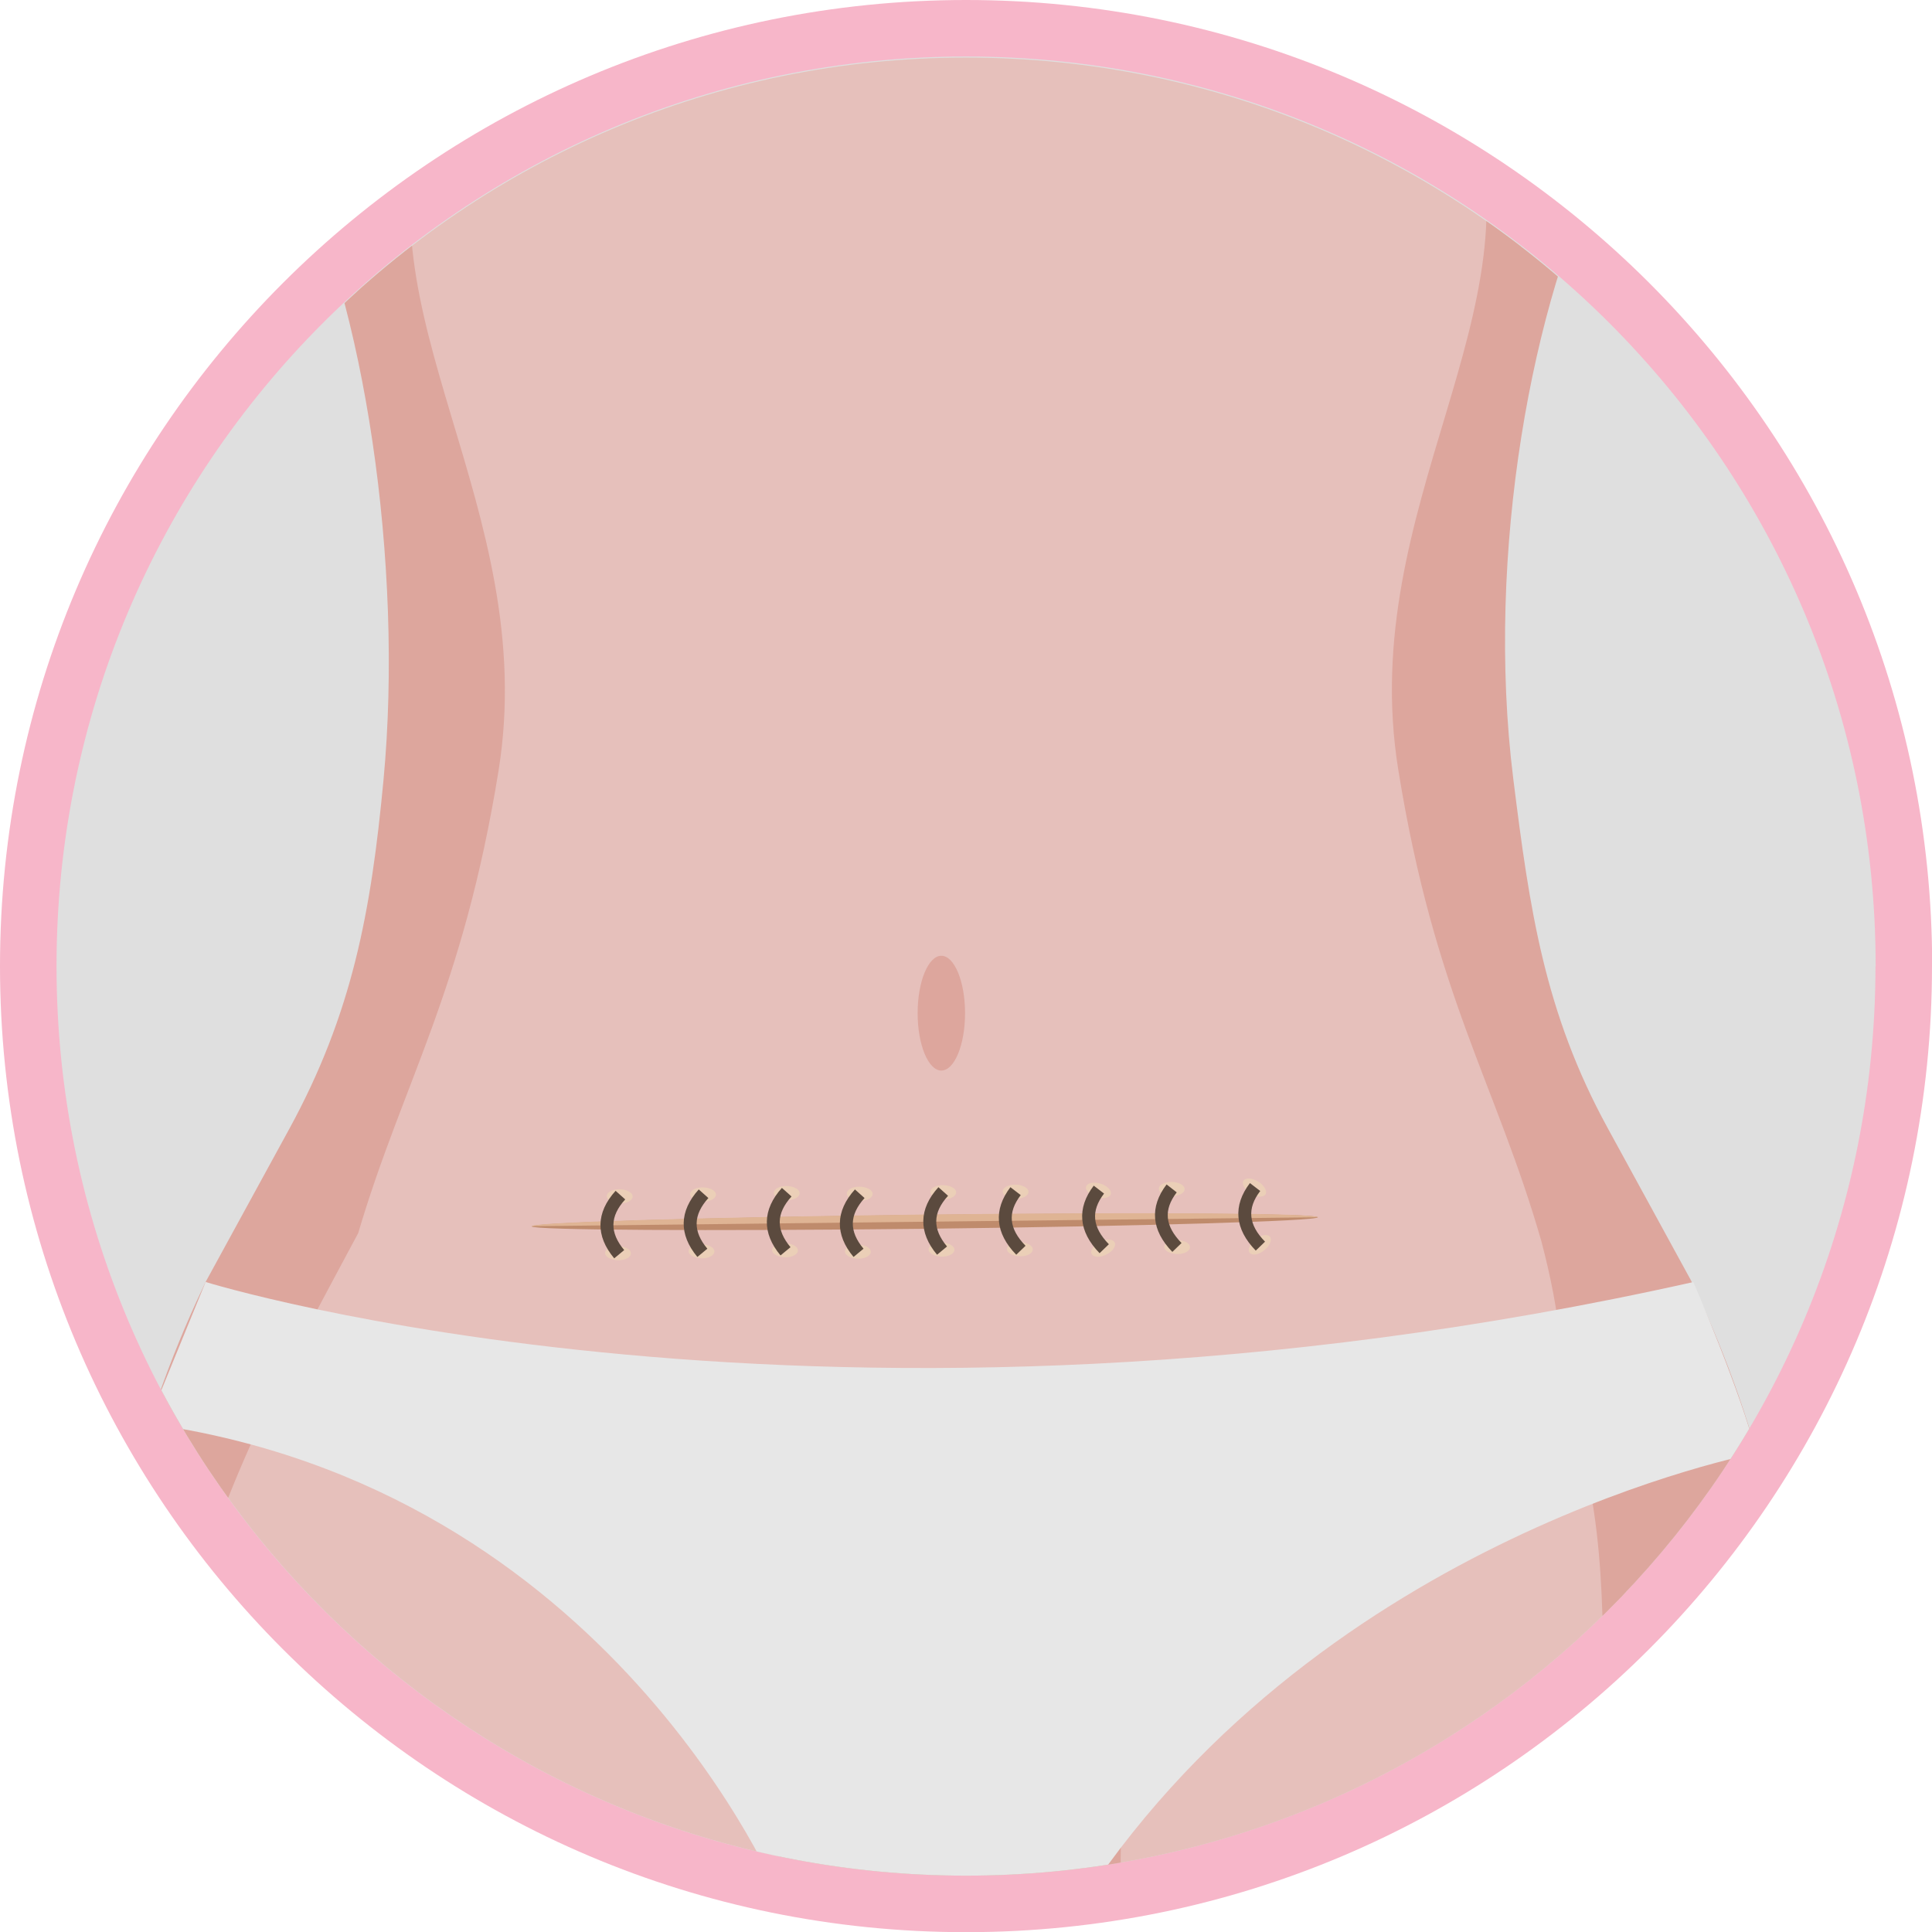 <?xml version="1.0" encoding="UTF-8"?><svg id="_圖層_2" xmlns="http://www.w3.org/2000/svg" xmlns:xlink="http://www.w3.org/1999/xlink" viewBox="0 0 112.45 112.45"><defs><style>.cls-1{fill:none;}.cls-2{clip-path:url(#clippath);}.cls-3{fill:#f7b6c9;}.cls-4{fill:#e7e7e7;}.cls-5{fill:#e6c0bb;}.cls-6{fill:#bf8b6c;}.cls-7{fill:#dda69d;}.cls-8{fill:#dfb494;}.cls-9{fill:#dfdfdf;}.cls-10{fill:#5b4a3e;}.cls-11{fill:url(#radial-gradient-10);}.cls-12{fill:url(#radial-gradient-18);}.cls-13{fill:url(#radial-gradient-17);}.cls-14{fill:url(#radial-gradient-11);}.cls-15{fill:url(#radial-gradient-16);}.cls-16{fill:url(#radial-gradient-15);}.cls-17{fill:url(#radial-gradient-12);}.cls-18{fill:url(#radial-gradient-14);}.cls-19{fill:url(#radial-gradient-13);}.cls-20{fill:url(#radial-gradient-6);}.cls-21{fill:url(#radial-gradient-5);}.cls-22{fill:url(#radial-gradient-3);}.cls-23{fill:url(#radial-gradient-4);}.cls-24{fill:url(#radial-gradient-9);}.cls-25{fill:url(#radial-gradient-8);}.cls-26{fill:url(#radial-gradient-7);}.cls-27{fill:url(#radial-gradient-2);}.cls-28{fill:url(#radial-gradient);}</style><clipPath id="clippath"><path class="cls-1" d="M56.23,3.35C26.99,3.35,3.29,27.05,3.29,56.29v5.53h.3c2.79,26.61,25.29,47.35,52.64,47.35s49.85-20.74,52.64-47.35h.29v-5.53c0-29.24-23.7-52.94-52.94-52.94h0Z"/></clipPath><radialGradient id="radial-gradient" cx="1303.89" cy="-1164.55" fx="1303.89" fy="-1164.55" r="1" gradientTransform="translate(-968.7 246.23) rotate(45.99) scale(.41 .75) skewX(-7.49)" gradientUnits="userSpaceOnUse"><stop offset="0" stop-color="#743a22"/><stop offset=".02" stop-color="#7d452d"/><stop offset=".11" stop-color="#9a6a52"/><stop offset=".21" stop-color="#b38971"/><stop offset=".31" stop-color="#c7a28a"/><stop offset=".42" stop-color="#d7b69e"/><stop offset=".55" stop-color="#e2c4ac"/><stop offset=".71" stop-color="#e9ccb4"/><stop offset="1" stop-color="#ebcfb7"/></radialGradient><radialGradient id="radial-gradient-2" cx="-470.9" cy="-2112.16" fx="-470.9" fy="-2112.16" r="1" gradientTransform="translate(-1387.25 -535.33) rotate(115.36) scale(.41 .75) skewX(-7.5)" xlink:href="#radial-gradient"/><radialGradient id="radial-gradient-3" cx="547.2" cy="-1826.56" fx="547.2" fy="-1826.56" r="1" gradientTransform="translate(-1320.03 -131.26) rotate(84.86) scale(.41 .75) skewX(-7.51)" xlink:href="#radial-gradient"/><radialGradient id="radial-gradient-4" cx="25.2" cy="-2002.7" fx="25.2" fy="-2002.7" r="1" gradientTransform="translate(-1382.45 -331.81) rotate(100.95) scale(.41 .75) skewX(-7.52)" xlink:href="#radial-gradient"/><radialGradient id="radial-gradient-5" cx="1192.28" cy="-1372.81" fx="1192.28" fy="-1372.81" r="1" gradientTransform="translate(-1104.59 143.87) rotate(57.68) scale(.41 .75) skewX(-7.53)" xlink:href="#radial-gradient"/><radialGradient id="radial-gradient-6" cx="555.39" cy="-1814.35" fx="555.39" fy="-1814.35" r="1" gradientTransform="translate(-1320.03 -131.26) rotate(84.86) scale(.41 .75) skewX(-7.51)" xlink:href="#radial-gradient"/><radialGradient id="radial-gradient-7" cx="547.19" cy="-1814.42" fx="547.19" fy="-1814.42" r="1" gradientTransform="translate(-1320.03 -131.26) rotate(84.86) scale(.41 .75) skewX(-7.51)" xlink:href="#radial-gradient"/><radialGradient id="radial-gradient-8" cx="555.24" cy="-1808.27" fx="555.24" fy="-1808.27" r="1" gradientTransform="translate(-1320.03 -131.26) rotate(84.86) scale(.41 .75) skewX(-7.51)" xlink:href="#radial-gradient"/><radialGradient id="radial-gradient-9" cx="555.34" cy="-1801.77" fx="555.34" fy="-1801.77" r="1" gradientTransform="translate(-1320.03 -131.26) rotate(84.86) scale(.41 .75) skewX(-7.51)" xlink:href="#radial-gradient"/><radialGradient id="radial-gradient-10" cx="547.11" cy="-1802.31" fx="547.11" fy="-1802.31" r="1" gradientTransform="translate(-1320.03 -131.26) rotate(84.86) scale(.41 .75) skewX(-7.51)" xlink:href="#radial-gradient"/><radialGradient id="radial-gradient-11" cx="547.11" cy="-1808.8" fx="547.11" fy="-1808.8" r="1" gradientTransform="translate(-1320.03 -131.26) rotate(84.86) scale(.41 .75) skewX(-7.51)" xlink:href="#radial-gradient"/><radialGradient id="radial-gradient-12" cx="554.96" cy="-1796.12" fx="554.96" fy="-1796.12" r="1" gradientTransform="translate(-1320.03 -131.26) rotate(84.86) scale(.41 .75) skewX(-7.51)" xlink:href="#radial-gradient"/><radialGradient id="radial-gradient-13" cx="546.84" cy="-1796.65" fx="546.84" fy="-1796.65" r="1" gradientTransform="translate(-1320.03 -131.26) rotate(84.86) scale(.41 .75) skewX(-7.51)" xlink:href="#radial-gradient"/><radialGradient id="radial-gradient-14" cx="546.84" cy="-1790.15" fx="546.84" fy="-1790.15" r="1" gradientTransform="translate(-1320.03 -131.26) rotate(84.86) scale(.41 .75) skewX(-7.51)" xlink:href="#radial-gradient"/><radialGradient id="radial-gradient-15" cx="554.9" cy="-1789.63" fx="554.9" fy="-1789.63" r="1" gradientTransform="translate(-1320.03 -131.26) rotate(84.86) scale(.41 .75) skewX(-7.51)" xlink:href="#radial-gradient"/><radialGradient id="radial-gradient-16" cx="554.96" cy="-1783.15" fx="554.96" fy="-1783.15" r="1" gradientTransform="translate(-1320.03 -131.26) rotate(84.86) scale(.41 .75) skewX(-7.51)" xlink:href="#radial-gradient"/><radialGradient id="radial-gradient-17" cx="546.89" cy="-1783.67" fx="546.89" fy="-1783.67" r="1" gradientTransform="translate(-1320.03 -131.26) rotate(84.86) scale(.41 .75) skewX(-7.51)" xlink:href="#radial-gradient"/><radialGradient id="radial-gradient-18" cx="555.45" cy="-1826.56" fx="555.45" fy="-1826.56" r="1" gradientTransform="translate(-1320.03 -131.26) rotate(84.86) scale(.41 .75) skewX(-7.51)" xlink:href="#radial-gradient"/></defs><g id="_圖層_1-2"><g><path class="cls-3" d="M112.45,56.23c0,31.05-25.17,56.23-56.23,56.23S0,87.28,0,56.23,25.17,0,56.23,0s56.23,25.17,56.23,56.23"/><path class="cls-9" d="M109.16,56.23c0,29.24-23.7,52.94-52.94,52.94S3.29,85.46,3.29,56.23,26.99,3.29,56.23,3.29s52.94,23.7,52.94,52.94"/><g class="cls-2"><g><path class="cls-5" d="M44.71-90.4s1.43,17.15-2.62,19.06c-4.05,1.91-29.54,51.36-29.54,53.98,0,2.24,11.81,34.26,10.06,62.7-.47,7.66-1.81,13.58-5.49,20.31l-4.86,8.89c-.05,.11-.1,.21-.15,.32-8,16.81-8.03,36.33-.63,53.42l1.08,2.48,85.31-22.8-8.37-39.64-3.63-37.22,6-38.21-22.61-83.29h-24.55Z"/><path class="cls-7" d="M66.3,121.27c-1.69-9.4-1.44-20.08,1.1-29.29,.92-3.33,2.44-7.65,4.54-11.8-1.67,1.11-3.9,2.51-6.18,3.92-6.41,3.94-14.49,3.94-20.89,0-2.28-1.41-4.51-2.81-6.18-3.92,2.1,4.16,3.63,8.48,4.54,11.8,2.54,9.21,2.78,19.9,1.1,29.29-1.07,5.97-2.64,11.86-3.16,17.8l14.15-3.99,14.15,3.99c-.52-5.94-2.09-11.83-3.16-17.8Z"/><path class="cls-7" d="M10.9,94.61c1.93-8.09,6-15.46,9.95-22.84,2.6-8.8,6.09-14.03,8.17-26.93,2.46-15.31-8.45-26.83-4.12-38.72,1.81-4.96-4.12-9.06-6.16-12.25-1.97-3.08-1.72-8.7-4.05-11.6-.26-.33-.48-.67-.7-1.02-1.09,.55-1.73,1.05-1.73,1.46,0,1.3-2.08,13.18,4.78,26.64,4.14,8.12,6.47,23.47,5.28,36.06-.72,7.64-1.81,13.58-5.49,20.31l-4.86,8.89c-.05,.11-.1,.21-.15,.32-1,2.1-1.87,4.25-2.63,6.42-.38,1.09-.72,2.18-1.04,3.29-1.57,5.51-2.38,11.2-2.43,16.9-.01,1.14,0,2.28,.06,3.42,.2,4.56,.88,9.1,2.02,13.56,.86,3.34,1.99,6.63,3.38,9.83l1.08,2.48,3.88-1.09c-5.65-10.73-8.04-23.47-5.25-35.13Z"/><path class="cls-7" d="M56.17,58.97c0,1.85-.62,3.34-1.38,3.34s-1.38-1.5-1.38-3.34,.62-3.34,1.38-3.34,1.38,1.5,1.38,3.34Z"/><path class="cls-7" d="M88.03,118.42c4.15-9.45,5.36-5.59,5.29-15.96-.05-6.53,.3-12.93-1.56-19.07,.03-1.69-.76-3.36-.91-4.99-.19-2.08-.6-4.12-1.13-6.13-2.62-9.15-6.22-14.31-8.34-27.5-2.46-15.31,8.45-26.83,4.12-38.72-1.81-4.96,4.12-9.06,6.16-12.25,1.97-3.08,1.72-8.7,4.05-11.6,.26-.33,.48-.67,.7-1.02,1.09,.55,1.73,1.05,1.73,1.46,0,1.3,2.08,13.18-4.78,26.64-4.14,8.12-6.93,22.88-5.28,36.06,.95,7.61,1.81,13.58,5.49,20.31l4.86,8.89c.05,.11,.1,.21,.15,.32,1,2.1,1.87,4.25,2.63,6.42,.38,1.09,.72,2.18,1.04,3.29,1.57,5.51,2.38,11.2,2.43,16.9,.01,1.14,0,2.28-.06,3.42-.2,4.56-.88,9.1-2.02,13.56-.86,3.34-1.99,6.63-3.38,9.83l-1.08,2.48-14.25-4.02c1.8-3.12,3.23-6.2,4.16-8.32Z"/></g><path class="cls-4" d="M11.98,74.62s36.28,11.26,86.58,0c0,0,2.78,6.43,3.66,9.96,0,0-25,4.72-39.06,25.87h-17.79s-9.77-23.85-36.77-27.6l3.37-8.24Z"/></g><g><g><path class="cls-6" d="M53.83,71.52c-12.63,.14-22.88,.08-22.88-.14,0-.22,10.24-.52,22.87-.67,12.63-.14,22.88-.08,22.88,.14,0,.22-10.24,.52-22.87,.67Z"/><path class="cls-8" d="M76.7,70.85l-45.75,.52c0-.22,9.38-.51,22.87-.68,13.98-.15,22.8-.07,22.88,.16Z"/></g><g><path class="cls-28" d="M73.61,72.75c-.32,.27-.7,.35-.86,.18-.16-.16-.03-.51,.29-.78,.32-.27,.7-.35,.86-.18s.03,.51-.29,.78Z"/><path class="cls-27" d="M72.84,69.49c-.36-.2-.57-.54-.48-.74,.1-.21,.47-.21,.83,0,.36,.2,.57,.54,.48,.74-.1,.21-.47,.21-.83,0Z"/><path class="cls-22" d="M68.24,69.61c-.41,0-.77-.17-.79-.4-.02-.23,.3-.42,.71-.42s.77,.17,.79,.4c.02,.23-.3,.42-.71,.42Z"/><path class="cls-23" d="M63.86,69.69c-.4-.11-.69-.38-.65-.6,.04-.22,.4-.32,.8-.21,.4,.11,.69,.38,.65,.6-.04,.22-.4,.32-.8,.21Z"/><path class="cls-21" d="M64.43,73c-.37,.2-.76,.2-.88,0-.12-.19,.08-.51,.44-.7,.37-.2,.76-.2,.88,0,.12,.19-.08,.51-.44,.7Z"/><path class="cls-20" d="M59.4,73.12c-.41,0-.77-.17-.79-.4-.02-.23,.3-.42,.71-.42,.41,0,.77,.17,.79,.4,.02,.23-.3,.42-.71,.42Z"/><path class="cls-26" d="M59.15,69.77c-.41,0-.77-.17-.79-.4-.02-.23,.3-.42,.71-.42s.77,.17,.79,.4c.02,.23-.3,.42-.71,.42Z"/><path class="cls-25" d="M54.84,73.14c-.41,0-.77-.17-.79-.4-.02-.23,.3-.42,.71-.42,.41,0,.77,.17,.79,.4,.02,.23-.3,.42-.71,.42Z"/><path class="cls-24" d="M49.97,73.26c-.41,0-.77-.17-.79-.4-.02-.23,.3-.42,.71-.42,.41,0,.77,.17,.79,.4,.02,.23-.3,.42-.71,.42Z"/><path class="cls-11" d="M50.08,69.89c-.41,0-.77-.17-.79-.4-.02-.23,.3-.42,.71-.42,.41,0,.77,.17,.79,.4s-.3,.42-.71,.42Z"/><path class="cls-14" d="M54.94,69.8c-.41,0-.77-.17-.79-.4-.02-.23,.3-.42,.71-.42s.77,.17,.79,.4c.02,.23-.3,.42-.71,.42Z"/><path class="cls-17" d="M45.73,73.18c-.41,0-.77-.17-.79-.4-.02-.23,.3-.42,.71-.42s.77,.17,.79,.4c.02,.23-.3,.42-.71,.42Z"/><path class="cls-19" d="M45.83,69.85c-.41,0-.77-.17-.79-.4-.02-.23,.3-.42,.71-.42s.77,.17,.79,.4c.02,.23-.3,.42-.71,.42Z"/><path class="cls-18" d="M40.96,69.93c-.41,0-.77-.17-.79-.4-.02-.23,.3-.42,.71-.42,.41,0,.77,.17,.79,.4,.02,.23-.3,.42-.71,.42Z"/><path class="cls-16" d="M40.87,73.24c-.41,0-.77-.17-.79-.4s.3-.42,.71-.42c.41,0,.77,.17,.79,.4,.02,.23-.3,.42-.71,.42Z"/><path class="cls-15" d="M36.01,73.35c-.41,0-.77-.17-.79-.4-.02-.23,.3-.42,.71-.42s.77,.17,.79,.4c.02,.23-.3,.42-.71,.42Z"/><path class="cls-13" d="M36.11,70.04c-.41,0-.77-.17-.79-.4-.02-.23,.3-.42,.71-.42,.41,0,.77,.17,.79,.4,.02,.23-.3,.42-.71,.42Z"/><path class="cls-12" d="M68.55,72.99c-.41,0-.77-.17-.79-.4-.02-.23,.3-.42,.71-.42,.41,0,.77,.17,.79,.4,.02,.23-.3,.42-.71,.42Z"/><path class="cls-10" d="M68.24,72.87c-1.23-1.26-1.34-2.62-.34-3.93l.59,.46c-.78,1.02-.69,1.95,.28,2.95l-.54,.52Z"/><path class="cls-10" d="M73.09,72.79c-1.23-1.26-1.34-2.62-.34-3.93l.6,.46c-.78,1.02-.69,1.96,.28,2.95l-.54,.52Z"/><g><path class="cls-10" d="M59.15,73.03c-1.23-1.26-1.34-2.62-.34-3.93l.6,.46c-.78,1.02-.69,1.95,.28,2.95l-.54,.52Z"/><path class="cls-10" d="M64,72.94c-1.23-1.26-1.34-2.62-.34-3.93l.6,.46c-.78,1.02-.69,1.95,.28,2.95l-.54,.52Z"/></g><path class="cls-10" d="M49.68,73.16c-1.09-1.3-1.06-2.67,.08-3.93l.56,.5c-.89,.99-.91,1.93-.06,2.95l-.58,.48Z"/><path class="cls-10" d="M54.54,73.03c-1.09-1.3-1.07-2.67,.08-3.93l.56,.5c-.9,.99-.91,1.93-.06,2.95l-.58,.48Z"/><path class="cls-10" d="M40.59,73.16c-1.09-1.31-1.06-2.67,.08-3.93l.56,.5c-.89,.99-.91,1.93-.06,2.95l-.58,.48Z"/><path class="cls-10" d="M35.75,73.24c-1.09-1.3-1.07-2.66,.08-3.93l.56,.5c-.9,.99-.91,1.93-.06,2.95l-.58,.48Z"/><path class="cls-10" d="M45.43,73.07c-1.09-1.3-1.06-2.67,.08-3.93l.56,.5c-.9,.99-.91,1.93-.06,2.95l-.58,.48Z"/></g></g></g></g></svg>